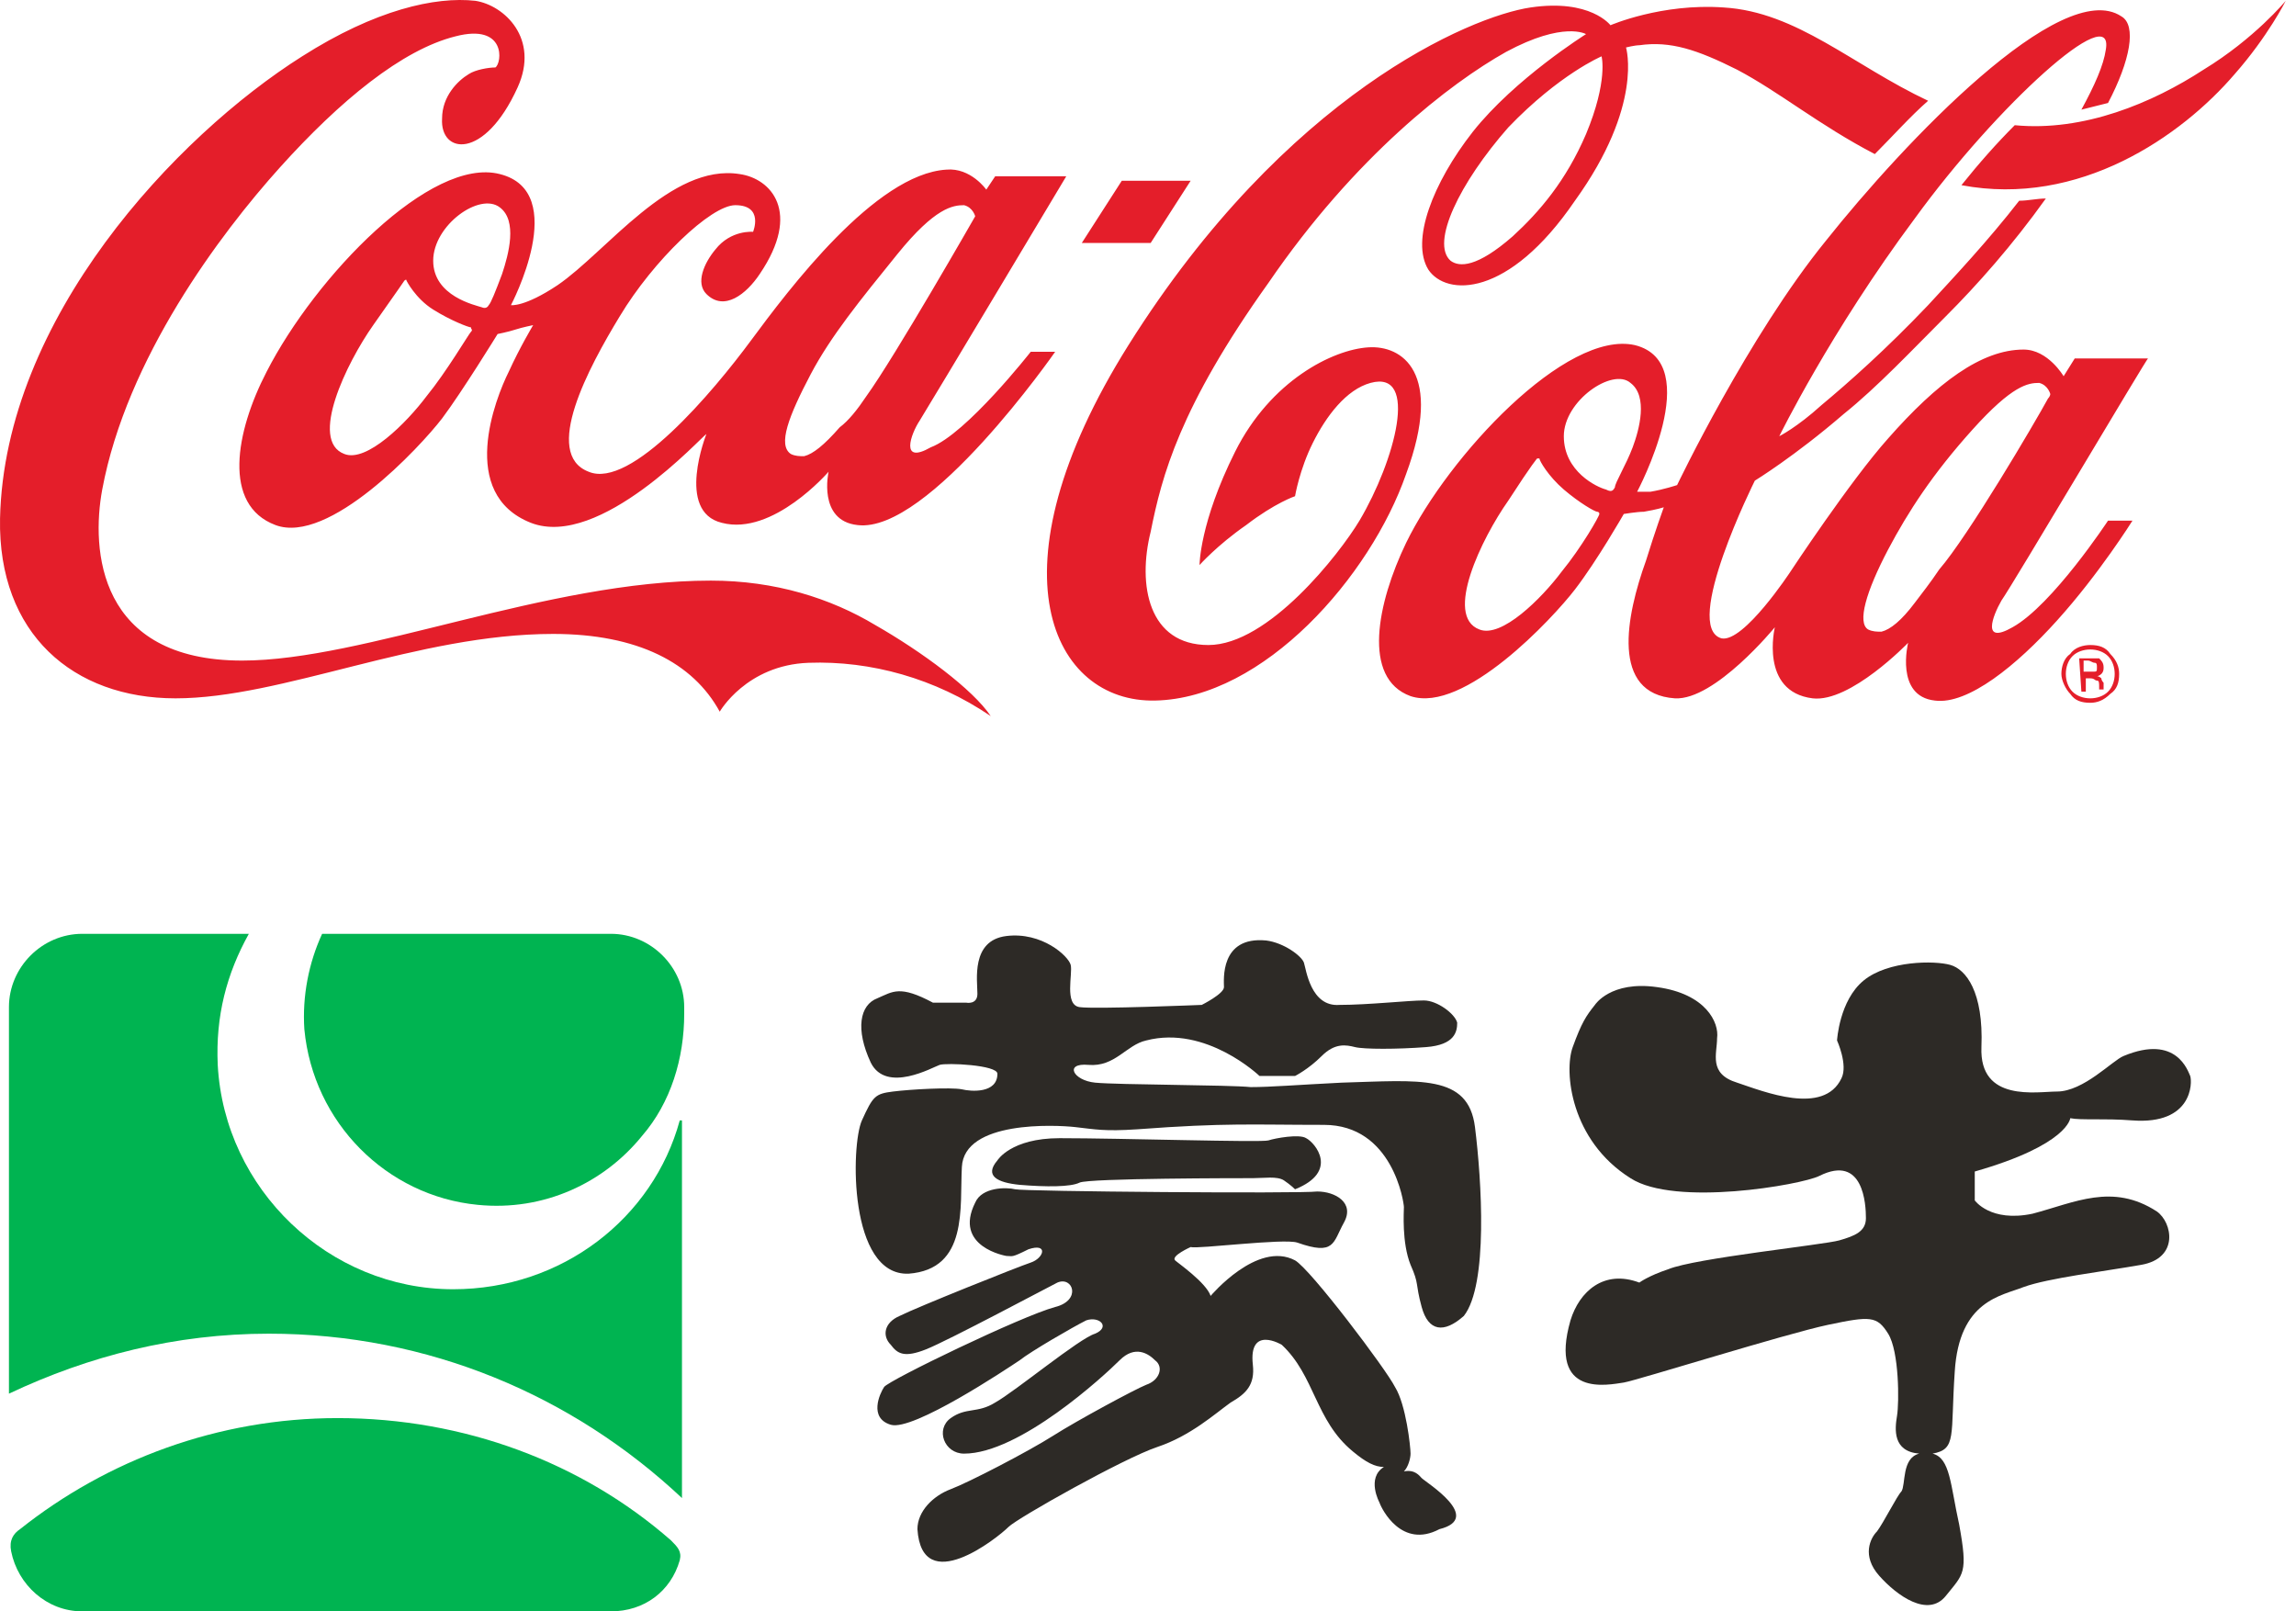 <svg width="114" height="80" viewBox="0 0 114 80" fill="none" xmlns="http://www.w3.org/2000/svg">
<g id="Frame 662">
<g id="Vector">
<path d="M49.192 35.553C46.434 33.678 43.236 32.796 40.148 32.906C37.06 33.017 35.736 35.333 35.736 35.333C34.413 32.906 31.655 31.473 27.465 31.473C20.737 31.473 14.009 34.671 8.715 34.671C3.642 34.671 -0.108 31.473 0.002 25.738C0.223 15.811 8.715 6.768 15.002 2.797C18.641 0.481 21.619 -0.181 23.604 0.04C25.038 0.261 26.803 1.915 25.7 4.341C24.046 7.981 21.84 7.65 21.95 5.885C21.95 4.782 22.722 4.01 23.273 3.68C23.604 3.459 24.266 3.349 24.597 3.349C24.928 3.128 25.148 1.143 22.612 1.805C19.965 2.466 16.877 5.003 13.899 8.312C10.921 11.62 6.289 17.797 5.076 24.304C4.524 27.282 4.855 32.796 12.024 32.796C18.09 32.796 27.134 28.826 35.295 28.826C38.493 28.826 41.251 29.708 43.456 31.031C45.773 32.355 48.309 34.23 49.192 35.553ZM51.177 17.466H52.39C52.39 17.466 46.103 26.509 42.574 26.068C40.589 25.848 41.14 23.421 41.14 23.421C41.14 23.421 38.383 26.62 35.846 25.958C33.531 25.407 35.075 21.547 35.075 21.547C34.854 21.657 29.781 27.282 26.362 25.958C22.722 24.524 24.597 19.782 25.259 18.458C25.81 17.245 26.472 16.142 26.472 16.142C26.472 16.142 25.921 16.253 25.59 16.363C25.259 16.473 24.707 16.583 24.707 16.583C24.707 16.583 22.943 19.451 21.95 20.774C20.847 22.208 16.325 27.061 13.678 26.068C11.031 25.076 11.693 21.436 13.237 18.458C15.664 13.716 21.399 7.76 24.818 8.643C28.347 9.525 25.369 15.15 25.369 15.15C25.369 15.15 26.031 15.26 27.685 14.157C30.111 12.503 33.31 8.091 36.729 8.643C38.273 8.863 39.817 10.518 37.721 13.606C37.06 14.598 35.957 15.48 35.075 14.598C34.523 14.047 34.964 13.054 35.516 12.392C36.288 11.4 37.391 11.51 37.391 11.51C37.391 11.51 37.942 10.187 36.508 10.187C35.295 10.187 32.428 12.944 30.773 15.701C29.229 18.238 26.913 22.539 29.229 23.421C31.325 24.304 35.405 19.451 37.28 16.914C39.155 14.378 43.456 8.643 46.986 8.422C48.199 8.312 48.971 9.415 48.971 9.415L49.412 8.753H52.941C52.941 8.753 46.214 20.002 45.662 20.885C45.221 21.547 44.67 23.09 46.214 22.208C47.978 21.547 51.177 17.466 51.177 17.466ZM23.384 16.253C23.273 16.253 22.391 15.922 21.509 15.37C20.627 14.819 20.185 13.937 20.185 13.937C20.185 13.826 20.075 13.937 20.075 13.937C20.075 13.937 19.855 14.267 18.531 16.142C17.208 18.017 15.333 21.877 17.097 22.539C18.2 22.98 20.185 20.995 21.178 19.672C22.171 18.458 23.273 16.583 23.384 16.473C23.494 16.363 23.384 16.363 23.384 16.253ZM24.818 10.297C23.825 9.525 21.509 11.179 21.509 12.944C21.509 14.709 23.604 15.15 23.935 15.26C23.935 15.26 24.156 15.37 24.266 15.15C24.376 15.039 24.597 14.488 24.928 13.606C25.259 12.613 25.7 10.959 24.818 10.297ZM43.015 19.672C44.449 17.686 48.42 10.738 48.42 10.738C48.42 10.738 48.309 10.297 47.868 10.187C47.317 10.187 46.434 10.297 44.559 12.613C42.684 14.929 41.251 16.694 40.258 18.569C39.155 20.664 38.604 22.098 39.266 22.539C39.486 22.649 39.707 22.649 39.927 22.649C40.368 22.539 40.92 22.098 41.692 21.216C42.133 20.885 42.574 20.333 43.015 19.672ZM59.118 8.973H55.699L53.714 12.062H57.133L59.118 8.973ZM103.785 32.245C103.454 32.245 103.123 32.355 102.903 32.575C102.682 32.796 102.572 33.127 102.572 33.458C102.572 33.789 102.682 34.12 102.903 34.34C103.123 34.561 103.454 34.671 103.785 34.671C104.116 34.671 104.447 34.561 104.667 34.34C104.888 34.12 104.998 33.789 104.998 33.458C104.998 33.127 104.888 32.796 104.667 32.575C104.447 32.355 104.116 32.245 103.785 32.245ZM105.219 33.458C105.219 33.899 105.108 34.23 104.778 34.45C104.447 34.781 104.116 34.892 103.785 34.892C103.344 34.892 103.013 34.781 102.792 34.45C102.572 34.23 102.351 33.789 102.351 33.458C102.351 33.127 102.462 32.686 102.792 32.465C103.013 32.134 103.454 32.024 103.785 32.024C104.226 32.024 104.557 32.134 104.778 32.465C105.108 32.796 105.219 33.127 105.219 33.458ZM104.116 33.127C104.116 33.017 104.116 32.906 104.006 32.906C103.895 32.906 103.785 32.796 103.675 32.796H103.454V33.347H103.675C103.785 33.347 103.895 33.347 103.895 33.347C104.116 33.347 104.116 33.347 104.116 33.127ZM103.234 32.686H103.785C104.006 32.686 104.116 32.686 104.226 32.686C104.336 32.796 104.447 32.906 104.447 33.127C104.447 33.237 104.447 33.347 104.336 33.458C104.336 33.458 104.226 33.568 104.116 33.568C104.226 33.568 104.336 33.678 104.336 33.678C104.336 33.789 104.447 33.899 104.447 33.899V34.23H104.226V34.12C104.226 33.899 104.226 33.789 104.116 33.789C104.006 33.789 104.006 33.678 103.785 33.678H103.564V34.34H103.344L103.234 32.686ZM109.41 3.459C106.873 5.113 103.454 6.547 100.035 6.216C99.153 7.098 98.27 8.091 97.388 9.194C103.234 10.297 108.307 6.768 110.954 3.68C112.608 1.805 113.49 0.04 113.49 0.04C113.49 0.04 111.946 1.915 109.41 3.459ZM99.373 29.818C98.932 30.59 98.381 32.024 99.925 31.142C101.91 30.039 104.667 25.848 104.667 25.848H105.881C105.881 25.848 104.226 28.495 102.131 30.811C100.145 33.017 97.719 35.002 96.065 34.781C94.079 34.561 94.741 31.914 94.741 31.914C94.741 31.914 91.874 34.892 89.999 34.671C87.352 34.34 88.124 31.142 88.124 31.142C88.124 31.142 85.146 34.781 83.161 34.671C79.962 34.45 80.734 30.59 81.727 27.833C82.168 26.399 82.609 25.186 82.609 25.186C82.609 25.186 82.278 25.296 81.617 25.407C81.286 25.407 80.624 25.517 80.624 25.517C80.624 25.517 79.301 27.833 78.198 29.267C77.095 30.701 72.683 35.443 70.036 34.561C67.61 33.678 68.382 29.928 69.816 26.951C71.911 22.649 77.757 16.363 81.176 17.135C84.705 18.017 81.286 24.414 81.286 24.414C81.396 24.414 81.507 24.414 81.948 24.414C82.609 24.304 83.271 24.083 83.271 24.083C83.271 24.083 86.8 16.694 90.66 11.951C94.521 7.098 102.351 -1.173 105.329 0.812C106.101 1.253 105.77 3.018 104.667 5.113C104.226 5.224 103.785 5.334 103.344 5.444C104.006 4.231 104.447 3.238 104.557 2.466C104.998 -0.07 99.153 5.224 95.072 10.848C90.881 16.473 88.344 21.657 88.344 21.657C88.344 21.657 89.227 21.216 90.44 20.113C91.763 19.01 93.638 17.355 95.734 15.15C97.057 13.716 98.712 11.951 100.256 9.966C100.697 9.966 101.138 9.856 101.579 9.856C99.925 12.172 98.16 14.157 96.616 15.701C94.962 17.355 93.197 19.23 91.543 20.554C89.117 22.649 87.131 23.863 87.131 23.863C87.131 23.863 83.492 31.142 85.477 31.693C86.58 31.914 88.896 28.384 88.896 28.384C88.896 28.384 91.874 23.863 93.749 21.767C96.175 19.01 98.381 17.355 100.476 17.355C101.689 17.355 102.462 18.679 102.462 18.679L103.013 17.797H106.653C106.653 17.686 99.925 29.046 99.373 29.818ZM79.301 25.407C79.19 25.407 78.418 24.965 77.646 24.304C76.874 23.642 76.433 22.87 76.433 22.76H76.323C76.323 22.76 76.102 22.98 74.889 24.855C73.566 26.73 71.691 30.59 73.455 31.252C74.558 31.693 76.543 29.708 77.536 28.384C78.529 27.171 79.411 25.627 79.411 25.517C79.411 25.407 79.301 25.407 79.301 25.407ZM81.065 22.208C81.396 21.326 81.837 19.672 80.955 19.01C80.073 18.238 77.646 19.892 77.646 21.657C77.646 23.421 79.301 24.193 79.742 24.304C79.962 24.414 80.073 24.414 80.183 24.193C80.183 23.973 80.734 23.09 81.065 22.208ZM101.689 19.782C101.8 19.672 101.8 19.561 101.8 19.561C101.8 19.561 101.69 19.12 101.248 19.01C100.697 19.01 99.925 19.12 97.94 21.326C95.954 23.532 94.741 25.407 93.749 27.282C92.646 29.377 92.205 30.921 92.756 31.252C92.977 31.362 93.197 31.362 93.418 31.362C93.859 31.252 94.41 30.811 95.072 29.928C95.403 29.487 95.844 28.936 96.285 28.274C97.719 26.62 101.028 20.995 101.689 19.782ZM109.41 3.459C106.873 5.113 103.454 6.547 100.035 6.216C99.153 7.098 98.27 8.091 97.388 9.194C103.234 10.297 108.307 6.768 110.954 3.68C112.608 1.805 113.49 0.04 113.49 0.04C113.49 0.04 111.946 1.915 109.41 3.459ZM93.087 7.65C90.33 6.216 88.344 4.562 86.249 3.459C84.264 2.466 82.94 2.025 81.396 2.246C81.176 2.246 80.734 2.356 80.734 2.356C80.734 2.356 81.617 5.224 78.198 9.966C74.889 14.819 71.801 14.709 70.919 13.385C70.036 11.951 71.139 9.084 73.124 6.547C75.22 3.9 78.749 1.694 78.749 1.694C78.749 1.694 77.646 1.033 74.779 2.577C72.022 4.121 67.279 7.76 62.978 14.047C58.566 20.223 57.684 23.642 57.133 26.399C56.471 29.046 57.022 32.024 60 32.024C62.978 32.024 66.507 27.502 67.5 25.848C69.264 22.87 70.478 18.348 68.051 19.01C66.838 19.341 65.845 20.664 65.184 21.988C64.522 23.311 64.301 24.635 64.301 24.635C64.301 24.635 63.309 24.965 61.875 26.068C60.441 27.061 59.559 28.053 59.559 28.053C59.559 28.053 59.559 25.958 61.324 22.429C63.088 18.899 66.176 17.355 67.941 17.245C69.595 17.135 71.691 18.458 69.816 23.532C68.051 28.605 62.757 34.671 57.353 34.781C52.28 34.892 48.971 28.384 56.03 17.135C63.86 4.672 73.014 0.812 75.992 0.371C78.97 -0.07 79.962 1.253 79.962 1.253C79.962 1.253 82.499 0.15 85.587 0.371C89.227 0.591 91.984 3.238 95.734 5.003C94.852 5.775 93.969 6.768 93.087 7.65ZM79.521 2.797C79.521 2.797 77.426 3.68 74.889 6.326C72.463 9.084 71.029 12.062 72.022 12.944C72.463 13.275 73.345 13.275 75.11 11.731C76.433 10.518 77.757 8.973 78.749 6.657C79.852 4.01 79.521 2.797 79.521 2.797Z" fill="#E41E2A"/>
<path d="M102.792 55.516C103.344 55.626 104.447 55.516 105.881 55.626C108.858 55.847 108.858 53.751 108.748 53.42C108.638 53.2 108.086 51.325 105.439 52.428C104.888 52.648 103.454 54.192 102.131 54.192C101.138 54.192 98.27 54.744 98.381 51.986C98.491 49.229 97.609 48.126 96.837 47.906C96.065 47.685 93.749 47.685 92.535 48.678C91.322 49.67 91.212 51.656 91.212 51.656C91.212 51.656 91.763 52.869 91.433 53.531C90.55 55.405 87.572 54.192 86.249 53.751C84.815 53.31 85.256 52.317 85.256 51.545C85.367 50.773 84.705 49.34 82.278 49.009C79.962 48.678 79.19 49.891 79.19 49.891C78.749 50.442 78.529 50.773 78.088 51.986C77.646 53.2 77.977 56.619 80.955 58.493C83.161 59.927 89.447 58.824 90.33 58.383C92.535 57.28 92.646 59.817 92.646 60.479C92.646 61.141 92.094 61.361 91.322 61.582C90.55 61.802 84.153 62.464 82.83 63.015C81.837 63.346 81.396 63.677 81.396 63.677C79.632 63.015 78.418 64.118 77.977 65.552C76.874 69.412 79.852 68.751 80.624 68.64C81.286 68.53 88.675 66.214 90.771 65.773C92.866 65.332 93.197 65.332 93.749 66.214C94.3 67.096 94.3 69.633 94.19 70.294C94.079 70.956 93.969 72.059 95.293 72.169C94.41 72.39 94.631 73.713 94.41 74.044C94.19 74.265 93.528 75.588 93.197 76.03C92.866 76.36 92.425 77.243 93.308 78.235C94.19 79.228 95.734 80.331 96.616 79.228C97.499 78.125 97.719 78.125 97.278 75.699C96.837 73.713 96.837 72.39 95.954 72.169C97.168 71.949 96.837 71.287 97.057 68.089C97.278 64.559 99.373 64.339 100.476 63.898C101.689 63.456 104.447 63.126 106.322 62.795C108.197 62.464 107.866 60.699 107.094 60.148C104.888 58.714 103.013 59.707 100.917 60.258C98.822 60.699 98.05 59.596 98.05 59.596V58.163C102.682 56.839 102.792 55.516 102.792 55.516Z" fill="#2D2A26"/>
<path d="M23.715 59.817C27.023 60.148 30.001 58.714 31.876 56.398C33.31 54.744 33.972 52.538 33.972 50.332V50.001C33.972 48.016 32.317 46.362 30.332 46.362H15.994C15.333 47.795 15.002 49.45 15.112 51.104C15.553 55.736 19.193 59.376 23.715 59.817Z" fill="#00B451"/>
<path d="M22.502 64.008C16.325 64.008 11.142 59.045 10.811 52.869C10.7 50.442 11.252 48.347 12.355 46.362H4.083C2.098 46.362 0.444 48.016 0.444 50.001V69.192C4.414 67.317 8.715 66.214 13.347 66.214C21.288 66.214 28.457 69.302 33.861 74.375V55.626H33.751C32.428 60.479 27.906 64.008 22.502 64.008Z" fill="#00B451"/>
<path d="M33.31 76.471C28.898 72.611 23.053 70.405 16.766 70.405C10.811 70.405 5.296 72.5 0.995 75.919C0.664 76.14 0.444 76.471 0.554 77.022C0.885 78.677 2.318 80 4.083 80H30.332C31.986 80 33.31 79.007 33.751 77.463C33.861 77.022 33.641 76.802 33.31 76.471Z" fill="#00B451"/>
<path d="M73.235 55.957C72.904 53.31 70.478 53.641 66.617 53.751C64.412 53.861 63.088 53.972 62.096 53.972C61.103 53.861 55.478 53.861 54.375 53.751C53.272 53.641 52.831 52.758 54.044 52.869C55.368 52.979 55.919 51.876 56.912 51.656C59.89 50.883 62.537 53.42 62.537 53.42H64.301C64.301 53.42 64.963 53.089 65.625 52.428C66.287 51.766 66.838 51.876 67.279 51.986C67.72 52.097 69.375 52.097 70.808 51.986C72.242 51.876 72.352 51.214 72.352 50.773C72.242 50.332 71.36 49.67 70.698 49.67C69.926 49.67 67.941 49.891 66.507 49.891C65.073 50.001 64.853 48.126 64.742 47.795C64.632 47.465 63.75 46.803 62.867 46.693C60.551 46.472 60.772 48.678 60.772 49.009C60.772 49.34 59.669 49.891 59.669 49.891C59.669 49.891 54.375 50.111 53.603 50.001C52.831 49.891 53.272 48.347 53.162 47.906C53.052 47.465 51.728 46.251 49.964 46.472C48.199 46.693 48.53 48.678 48.53 49.34C48.53 49.891 47.978 49.781 47.978 49.781H46.324C44.67 48.898 44.339 49.229 43.567 49.56C42.684 49.891 42.464 51.104 43.236 52.758C44.008 54.303 46.324 52.979 46.655 52.869C46.986 52.758 49.523 52.869 49.523 53.31C49.523 54.303 48.199 54.192 47.758 54.082C47.206 53.972 45.221 54.082 44.339 54.192C43.456 54.303 43.346 54.413 42.795 55.626C42.243 56.839 42.133 63.346 45.111 63.236C48.089 63.015 47.648 59.927 47.758 57.942C47.868 55.626 52.39 55.847 53.383 55.957C54.375 56.067 54.816 56.177 56.471 56.067C60.882 55.736 62.206 55.847 65.735 55.847C69.154 55.847 69.706 59.707 69.706 59.927C69.706 60.148 69.595 61.692 70.036 62.795C70.478 63.787 70.257 63.677 70.588 64.89C70.919 66.103 71.691 66.214 72.683 65.332C73.897 63.787 73.566 58.604 73.235 55.957Z" fill="#2D2A26"/>
<path d="M53.603 58.714C54.044 58.493 61.654 58.493 62.206 58.493C62.757 58.493 63.419 58.383 63.75 58.604C64.081 58.824 64.301 59.045 64.301 59.045C66.507 58.163 65.294 56.729 64.853 56.508C64.522 56.288 63.309 56.508 62.978 56.619C62.647 56.729 55.699 56.508 52.611 56.508C50.184 56.508 49.523 57.611 49.523 57.611C48.861 58.383 49.523 58.714 50.625 58.824C51.949 58.935 53.162 58.935 53.603 58.714Z" fill="#2D2A26"/>
<path d="M70.588 73.383C70.478 73.272 70.257 72.942 69.706 73.052C69.926 72.831 70.036 72.39 70.036 72.169C70.036 71.839 69.816 69.743 69.264 68.861C68.823 67.978 65.073 63.015 64.301 62.574C62.426 61.582 60.11 64.339 60.11 64.339C59.89 63.677 58.456 62.684 58.346 62.574C58.125 62.354 59.118 61.913 59.118 61.913C59.449 62.023 63.75 61.471 64.412 61.692C66.287 62.354 66.176 61.692 66.728 60.699C67.279 59.707 66.287 59.155 65.404 59.155C64.522 59.266 50.846 59.155 50.405 59.045C49.964 58.935 48.75 58.935 48.42 59.707C47.317 61.913 49.964 62.354 49.964 62.354C50.294 62.354 50.184 62.464 51.066 62.023C52.059 61.692 51.839 62.464 51.177 62.684C50.515 62.905 45.552 64.89 44.67 65.332C43.898 65.662 43.787 66.324 44.229 66.765C44.559 67.206 44.89 67.427 45.993 66.986C47.096 66.545 52.059 63.898 52.5 63.677C53.272 63.346 53.714 64.559 52.39 64.89C50.736 65.332 44.118 68.53 43.898 68.861C43.677 69.192 43.126 70.405 44.229 70.736C45.331 71.067 49.964 67.978 50.625 67.537C51.177 67.096 53.272 65.883 53.934 65.552C54.596 65.332 55.147 65.883 54.375 66.214C53.603 66.434 50.405 69.081 49.412 69.633C48.53 70.184 47.978 69.853 47.206 70.405C46.434 70.956 46.876 72.169 47.868 72.169C50.625 72.169 54.816 68.309 55.588 67.537C56.36 66.765 57.022 67.206 57.353 67.537C57.794 67.868 57.574 68.53 56.912 68.751C56.36 68.971 53.493 70.515 52.28 71.287C51.066 72.059 48.089 73.603 47.206 73.934C46.324 74.265 45.552 75.037 45.552 75.919C45.773 79.338 49.523 76.361 50.074 75.809C50.515 75.368 55.809 72.39 57.463 71.839C59.118 71.287 60.331 70.184 61.103 69.633C61.875 69.192 62.316 68.751 62.206 67.758C61.985 65.773 63.64 66.765 63.64 66.765C65.294 68.309 65.294 70.515 67.169 72.059C67.831 72.611 68.272 72.831 68.713 72.831C67.831 73.383 68.492 74.596 68.492 74.596C68.603 74.927 69.595 76.912 71.47 75.919C73.676 75.368 70.808 73.603 70.588 73.383Z" fill="#2D2A26"/>
</g>
</g>
</svg>
